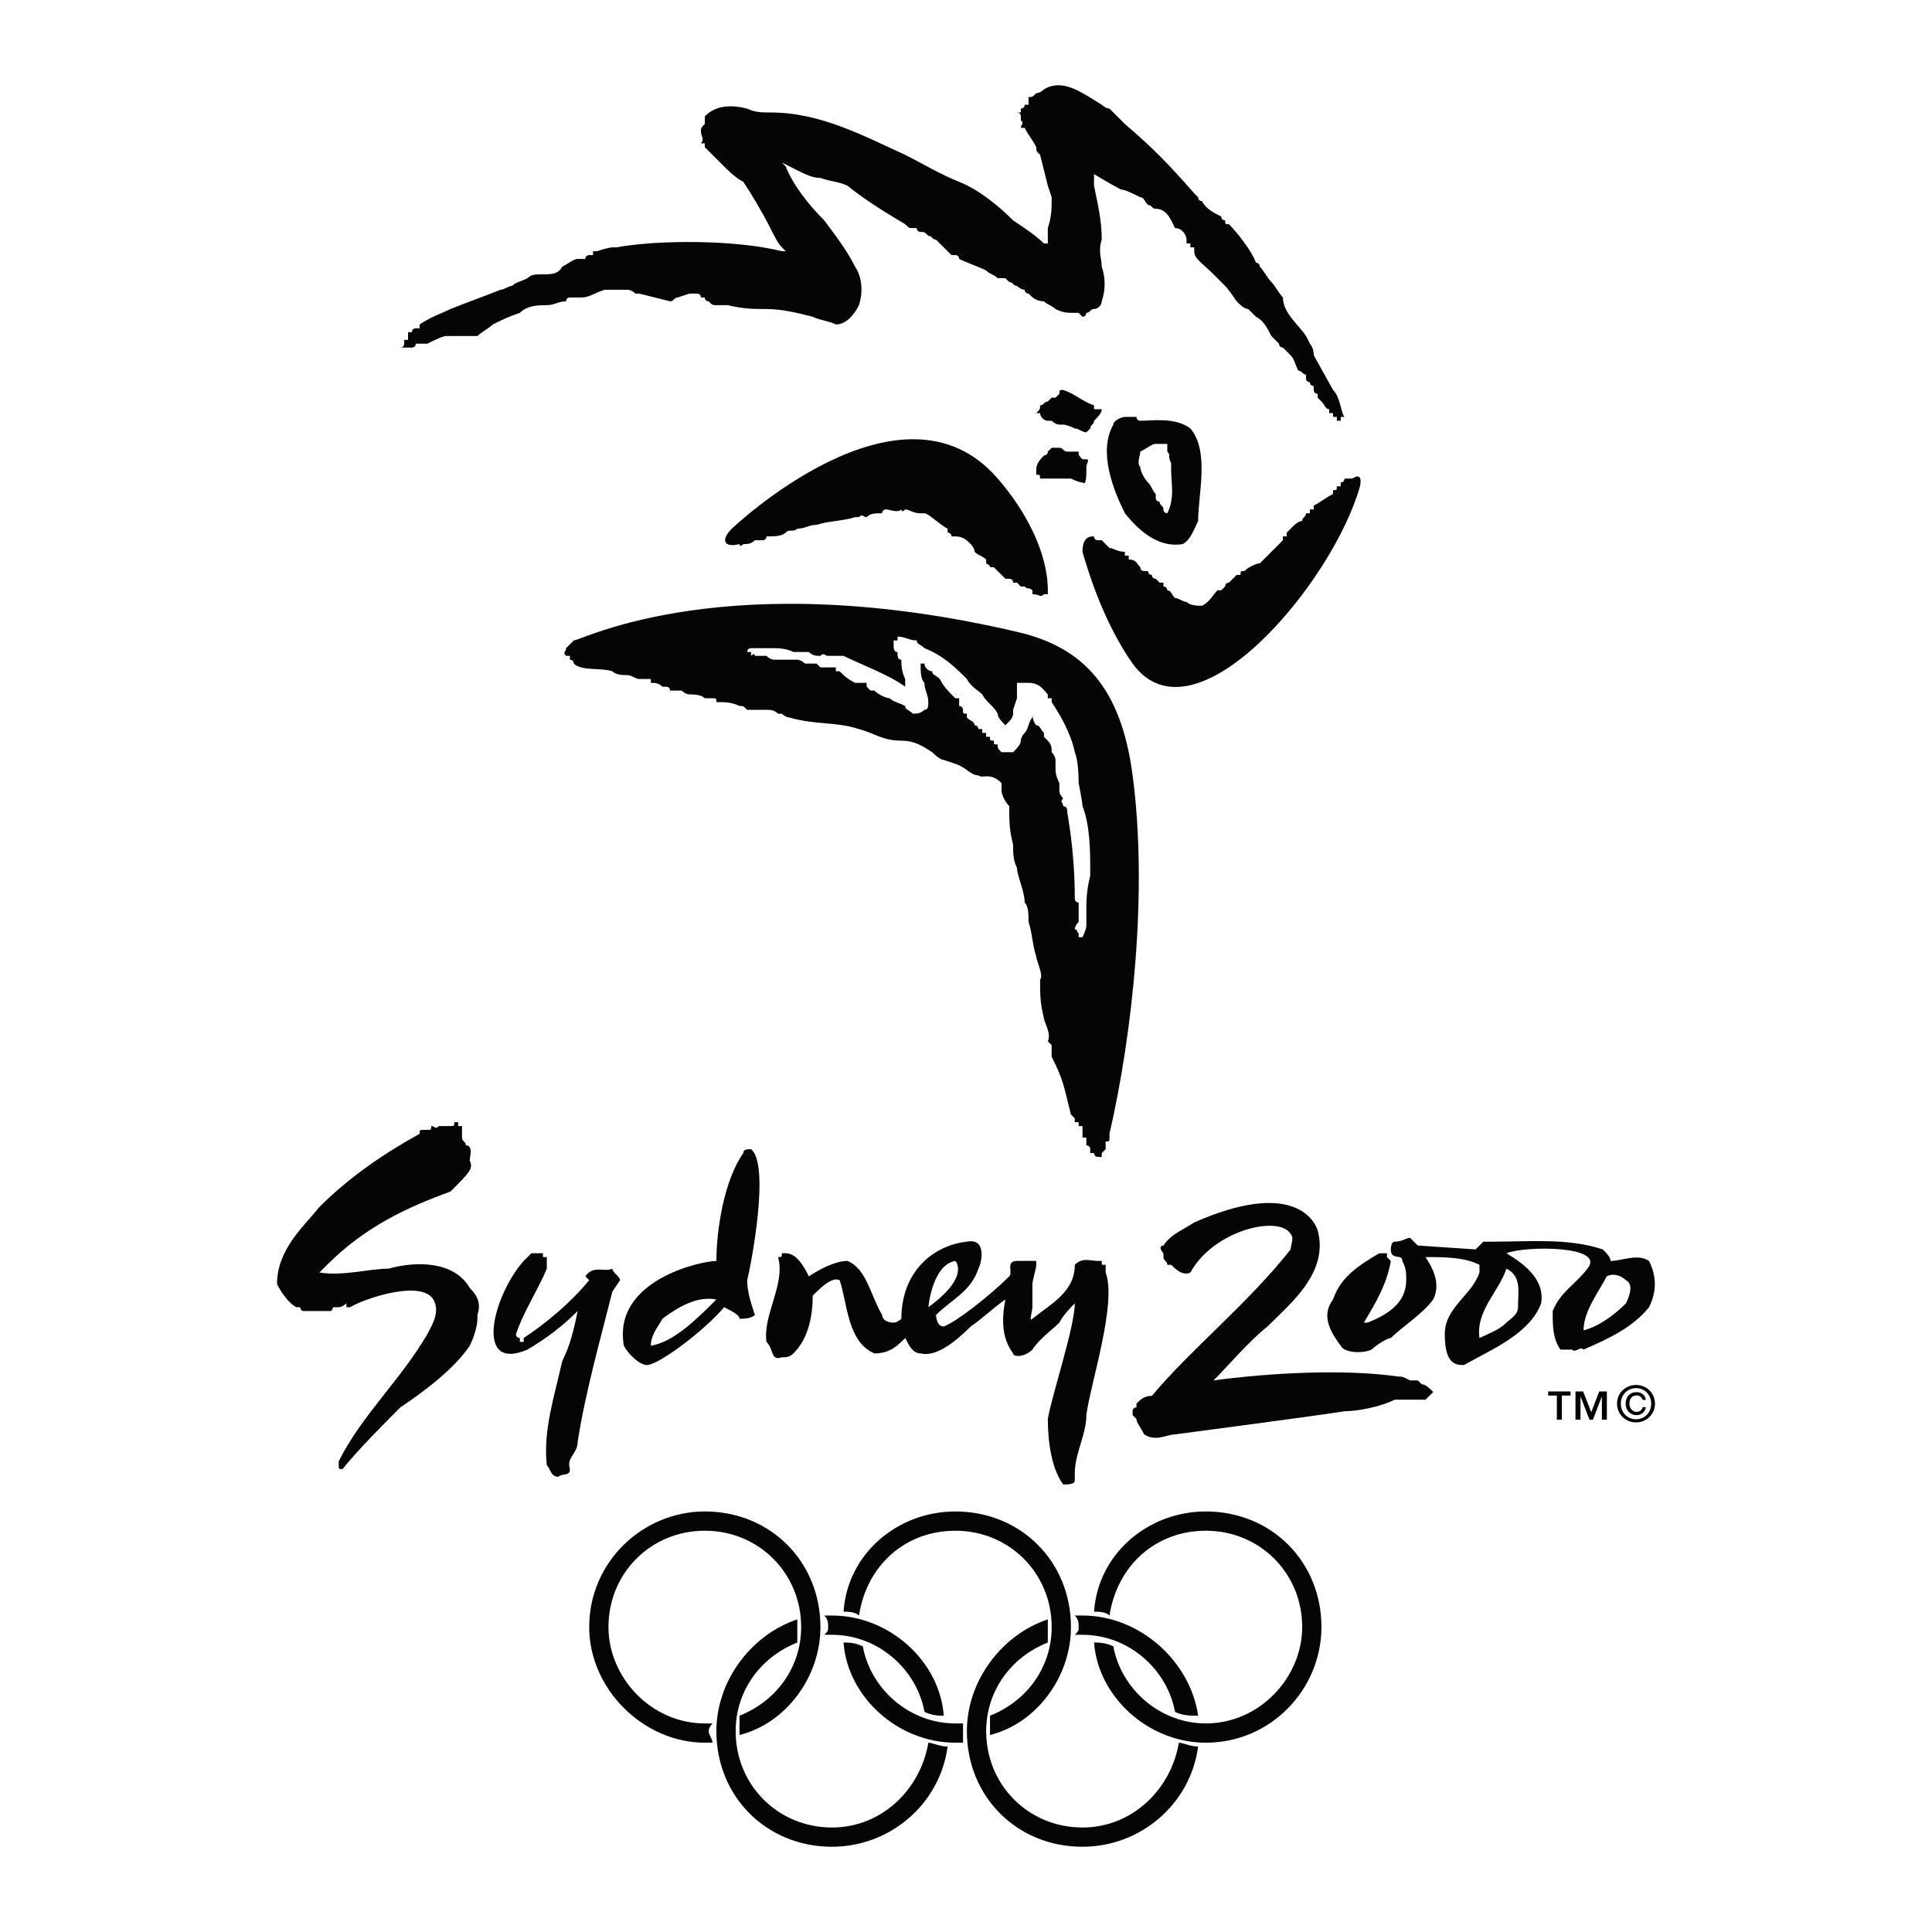 <?xml version="1.0" encoding="utf-8"?>
<!-- Generator: Adobe Illustrator 13.0.0, SVG Export Plug-In . SVG Version: 6.00 Build 14948)  -->
<!DOCTYPE svg PUBLIC "-//W3C//DTD SVG 1.0//EN" "http://www.w3.org/TR/2001/REC-SVG-20010904/DTD/svg10.dtd">
<svg version="1.0" id="Layer_1" xmlns="http://www.w3.org/2000/svg" xmlns:xlink="http://www.w3.org/1999/xlink" x="0px" y="0px"
	 width="192.756px" height="192.756px" viewBox="0 0 192.756 192.756" enable-background="new 0 0 192.756 192.756"
	 xml:space="preserve">
<g>
	<polygon fill-rule="evenodd" clip-rule="evenodd" fill="#FFFFFF" points="0,0 192.756,0 192.756,192.756 0,192.756 0,0 	"/>
	<path fill-rule="evenodd" clip-rule="evenodd" fill="#040606" d="M136.072,131.957c1.153-1.922,2.307-3.844,2.691-6.152l0,0l0,0
		c-0.385-0.385-0.385-0.385-0.385-0.385l0,0c0,0,0,0,0-0.383l0,0c-0.385,0-0.385,0-0.385,0l0,0c-0.384,0-0.384,0-0.384,0l0,0
		c-1.923,1.152-3.846,2.307-4.614,4.613c-1.154,1.539-0.385,3.076,0.769,4.615c0.385,0.768,2.308,0.768,3.076,0.383
		c0.385-0.383,1.538-1.152,1.923-1.152c1.153-1.154,3.076-2.307,4.229-3.846c0.77-1.537,0-3.076-0.769-4.23
		c1.922,0,3.845,0,5.383,0.77c0,0.385,0,0.385,0,0.77c-0.77,2.307-3.461,3.461-3.461,6.152c0,3.076,1.153,3.076,1.923,3.076
		c2.691-1.539,6.537-3.076,7.69-6.152c0.385-2.307-1.538-3.846-3.461-4.998l0,0c1.923-0.77,9.998-0.77,8.075,1.537
		c-1.153,1.539-2.691,2.307-3.461,4.23c0,1.537,0,2.691,0.77,3.844h0.384c0,0,0,0,0.385,0l0,0l0,0l0,0c0.385,0,0.385,0,0.385,0
		c0.385,0.385,0.769-0.383,1.153,0c2.691-1.152,4.999-2.307,6.537-4.229c0.769-1.539,0.769-3.076,0-4.615
		c-1.154-0.768-2.692,0-3.846,0c0-0.385-0.384-0.768-0.769-1.152c-3.461-1.154-7.306-0.77-11.151-0.77l0,0l0,0l0,0l0,0h-0.385l0,0
		l0,0c0-0.385,0-0.385,0,0c-0.384,0-0.384,0-0.384,0c-0.385,0.385-0.385,0.385-0.77,0.77l-5.768-0.385l-0.769-0.77
		c-0.385,0-0.77,0.385-1.538,0.385c-0.385,0-0.385,0.77-0.385,0.77c0,1.152,1.153,0.385,1.153,1.152
		c0.385,0.77,0.385,1.154,0.385,1.924c0,2.307-1.923,3.461-3.846,4.229c0,0.385,0,0,0,0l0,0l0,0
		C136.072,131.957,136.072,131.957,136.072,131.957L136.072,131.957L136.072,131.957L136.072,131.957L136.072,131.957
		L136.072,131.957z M151.452,130.42c0,0.77-0.769,1.152-1.153,1.537c-0.769,0.77-1.923,1.154-2.691,1.539
		c-0.385-2.691,1.923-4.615,2.691-6.922C151.837,127.344,151.452,128.881,151.452,130.42L151.452,130.42z M162.219,130.035
		c-1.153,1.154-2.691,2.307-4.229,2.691c0-1.922,1.538-3.846,2.308-5.383c0.769-0.385,1.537,0,1.922,0.385
		C162.988,128.113,162.604,129.266,162.219,130.035L162.219,130.035z"/>
	<path fill-rule="evenodd" clip-rule="evenodd" fill="#040606" d="M113.386,141.57c0,0.385,0.384,0.77,0.769,1.539
		c1.153,0.768,2.308,0,3.076,0c0,0,14.611-1.924,16.919-2.309c1.153,0,3.461-0.385,4.999-1.152c0.769,0,1.538,0,2.691,0
		c0,0,0,0,0.385,0c0.384-0.385,0.769-0.77,0.769-0.77c-0.385-0.385-0.769-0.77-1.153-0.77l-0.385-0.385h-0.385h-0.384
		c-0.77-0.383-0.77-0.383-1.154-0.383c-5.383-0.77-12.688-0.385-18.456,0.383c1.538-1.537,3.46-3.844,5.383-5.383
		c2.307-2.307,6.152-5.383,4.999-9.613c-0.385-1.152-2.692-4.998-12.305-0.768c-1.153,0.768-2.308,1.152-3.076,2.307
		c-0.385,0-0.385,0.385,0,0.77v0.383c0,0.385,0.385,0.385,0.385,0.77h0.384c0.385,0.385,1.154,1.154,1.923,0.77
		c2.308-4.23,8.844-5.768,9.997-3.846c0.385,0.385,0,1.154,0,1.539c-4.229,5.383-9.997,9.996-13.842,14.611
		c-0.77,0-1.154,0.385-1.538,0.77c0,0.383,0,0.383,0,0.383l0,0c0,0-0.385,0-0.385,0.385l0,0c0,0,0,0,0,0.385l0,0
		C113.001,141.186,113.001,141.186,113.386,141.57L113.386,141.57z"/>
	<path fill-rule="evenodd" clip-rule="evenodd" fill="#040606" d="M51.863,133.496c-0.385,0-0.385-0.385-0.385-0.385
		c0.769-2.307,2.307-4.615,3.076-6.537l0,0c0-0.385,0-0.385,0-0.385l0,0l0,0c0-0.385,0-0.385,0-0.385l0,0l0,0l0,0l0,0v-0.385l0,0
		l0,0c-0.384,0-0.384,0-0.384,0v-0.383h-0.385l0,0h-0.384l0,0l0,0l0,0c0,0,0,0-0.385,0l0,0l-0.769,0.768
		c-3.076,3.461-4.999,11.152,0.385,8.844c1.922-1.152,3.46-2.307,4.999-3.844c-0.384,1.922-0.769,3.461-1.538,4.998
		c-0.769,3.461-1.922,6.922-1.538,10.383c0.385,0.383,0.385,1.152,1.154,1.152c0.384-0.385,1.153,0,1.153-0.77
		c-0.384-1.152,0.769-1.537,0.769-2.691c0.769-4.998,2.307-10.381,3.46-14.996l0.769-1.152c0-0.385-0.769-0.77-0.769-1.154
		c-0.769,0.385-1.922-0.385-2.691,0.77l0.385,0.385c-1.923,2.307-4.23,4.229-6.537,5.768l0,0c0,0.385,0,0.385,0,0.385
		c-0.384,0-0.384,0-0.384,0C51.863,133.496,51.863,133.496,51.863,133.496L51.863,133.496L51.863,133.496L51.863,133.496z"/>
	<path fill-rule="evenodd" clip-rule="evenodd" fill="#040606" d="M47.633,131.572c0,0.77-0.384,1.924-0.769,2.693
		c-1.538,2.307-4.614,4.613-6.921,6.15c-1.538,1.539-4.23,4.23-5.768,6.152c-0.384,0-0.384,0-0.384-0.383l0,0l0,0
		c0-0.385,0-0.385,0-0.385l0,0l0,0l0,0c2.307-4.615,6.152-8.076,8.844-12.689c0.385-0.77,1.154-1.922,0.769-3.076
		c-0.769-2.691-7.306-0.385-8.459,0.385l0,0c-0.384,0-0.384,0-0.384,0v-0.385c0,0-0.385,0.385-0.769,0.385l0,0l0,0l0,0l0,0l0,0
		c-0.385,0-0.385,0-0.385,0c-0.384,0,0,0-0.384,0.385l0,0h-0.385h-0.384h-0.385c-0.384,0-0.769,0-1.153,0H30.33
		c-0.384,0-0.384-0.385-0.384-0.385c-0.385,0-0.385,0-0.385,0l0,0c-0.769-0.385-1.538-1.539-1.922-2.307
		c0-3.461,2.691-5.768,4.229-7.691c3.076-3.076,6.537-5.383,9.998-7.305c0-0.385,0-0.385,0.385-0.385l0,0h0.384l0,0l0,0
		c0.385,0,0.385,0,0.385-0.385c0.384,0,0.384,0.385,0.769,0c0.384,0,0.384,0,0.769,0h0.385l0,0c0.384,0,0.384,0,0.384-0.385
		c0.385,0,0.385,0,0.385,0c0,0.385,0,0.385,0,0.385h0.384l0,0l0,0l0,0l0,0c0,0.385,0,0.77,0,1.152l0,0
		c0,0.385,0.385,0.385,0.385,0.77l0,0l0,0l0,0l0,0l0,0c0.769,0,0.384,1.154,0.384,1.539c0.385,0.768,0,1.152-1.922,3.076
		c-4.229,1.537-8.459,3.461-12.305,7.305c0,0-0.384,0.385-0.769,0.77c2.307,0.385,4.999-0.385,6.921-0.385
		c2.692-0.77,6.537-0.77,8.075,1.922c0.769,0.77,1.154,1.539,0.769,2.693l0,0l0,0l0,0l0,0l0,0
		C47.633,131.572,47.633,131.572,47.633,131.572L47.633,131.572z"/>
	<path fill-rule="evenodd" clip-rule="evenodd" fill="#040606" d="M93.391,131.189c1.538-1.539,3.46-2.309,4.229-4.615
		c0.385-0.77,0.77-3.076-1.154-2.691c-3.46,0.385-6.537,3.076-6.537,7.689c0,0-0.384,0.385-0.769,0.385
		c-0.769,0-1.153-0.385-1.153-0.768c-1.154-1.924-1.538-4.615-3.461-5.385c-1.153,0-2.691,0.77-3.845,1.539
		c-0.384-0.77-1.153-2.307-2.307-2.307H78.01c0,0.383,0,0.383-0.385,0.383l0,0c0.769,2.693-1.538,5.77-1.153,8.461
		c0.769,0.768,0.385,1.922,1.538,1.537c0.384,0,0.769,0,1.153-0.385c1.538-1.537,1.923-3.844,1.923-5.768
		c0.769-0.77,1.922-1.922,2.691-1.537c0.769,2.307,0.769,6.152,3.461,7.305c1.538,0,2.307-0.768,3.076-1.537
		c0.384,0.77,0.769,1.537,1.538,1.537c1.538,0.385,3.46-1.152,4.999-2.691c1.154-0.77,2.307-1.922,3.46-2.691
		c-0.384,1.922-0.384,3.846,0.77,5.383c0,0.385,1.153,0.385,1.923-0.385c0.769-1.152,1.922-1.922,2.691-2.691
		c0.384-0.768,1.153-1.537,1.538-1.922c0,2.307-2.308,9.229-2.692,11.535c0,2.307,0.385,4.998,1.538,6.537
		c0.385,0,1.154,0,1.154-0.385l0,0l0,0l0,0l0,0c0,0,0,0,0-0.385l0,0l0,0l0,0c0,0,0,0,0-0.385l0,0l0,0l0,0
		c0-1.922,1.153-3.844,1.153-5.768c0.385-3.076,3.076-11.15,1.923-14.227l0,0l0,0l0,0c0-0.385,0-0.385,0-0.385l0,0v-0.385
		c-0.385,0-0.385,0-0.385,0l0,0c0,0,0,0,0-0.385l0,0c-0.385,0-0.385,0-0.385,0c-0.769,0-1.538-0.385-2.307,0.385
		c0,2.691-2.308,3.846-4.229,5.383c-0.385,0.385,0-0.768,0-1.152s0-1.924,0-2.307c0-0.385,0.384-1.539,0.384-1.924s0-0.385,0-0.385
		l0,0c-0.384,0-0.384,0-0.384,0l0,0c0,0,0,0-0.385,0l0,0h-0.385c0,0,0,0-0.385,0h-0.385c-1.153,0-0.384,1.154-0.769,1.539
		c-1.923,1.922-5.383,4.613-6.537,4.998C93.391,132.342,93.391,131.189,93.391,131.189L93.391,131.189z M95.313,125.805
		c0,0,1.538,1.539-2.691,4.615C92.622,130.42,93.006,126.189,95.313,125.805L95.313,125.805z"/>
	<path fill-rule="evenodd" clip-rule="evenodd" fill="#040606" d="M74.549,127.729c0,1.152,0.384,2.307,0.769,3.461
		c-0.385,0.383-1.154,0.383-1.538,0.383c0-0.383-0.769-0.768-1.538-1.152c-1.923,2.307-6.537,5.768-7.69,5.768
		c-0.769,0-1.923-1.154-2.307-1.922c-1.154-6.537,7.69-8.461,9.229-8.461c0-3.076,0.769-8.074,2.691-10.766
		c0-0.385,0.385-0.385,0.769-0.385C76.856,116.193,74.934,126.189,74.549,127.729L74.549,127.729z M71.473,129.65
		c-1.923-0.385-3.845,0.77-5.383,1.922c-0.385,0.77-1.154,1.539-1.154,2.693C67.243,133.881,69.55,131.572,71.473,129.65
		L71.473,129.65z"/>
	<path fill-rule="evenodd" clip-rule="evenodd" fill="#040606" d="M92.622,173.869c-0.769,4.615-4.614,8.461-9.613,8.461
		c-5.383,0-9.613-4.23-9.613-9.613c0-3.846,2.307-7.307,6.152-8.844c0-0.385,0-1.154,0-1.539s0-0.385,0-0.77
		c-4.614,1.539-8.075,6.152-8.075,11.152c0,6.537,4.999,11.535,11.535,11.535c5.768,0,10.767-4.23,11.536-9.998
		C93.775,174.254,93.006,173.869,92.622,173.869L92.622,173.869z"/>
	<path fill-rule="evenodd" clip-rule="evenodd" fill="#040606" d="M82.239,163.104c0.385,0,0.385,0,0.769,0
		c4.614,0,8.459,3.461,9.229,7.689c0.769,0.385,1.538,0.385,1.922,0.385c-0.384-5.383-5.383-9.996-11.151-9.996
		c-0.384,0-0.384,0-0.769,0c0.385,0.383,0.385,0.768,0.385,1.152S82.624,162.719,82.239,163.104L82.239,163.104z"/>
	<path fill-rule="evenodd" clip-rule="evenodd" fill="#040606" d="M70.704,172.717c0-0.385,0.384-0.77,0.384-0.77
		c-0.384,0-0.384,0-0.769,0c-5.383,0-9.613-4.613-9.613-9.613c0-5.383,4.229-9.613,9.613-9.613s9.613,4.23,9.613,9.613
		c0,3.846-2.307,7.307-6.152,8.844c0,0.385,0,1.154,0,1.539s0,0.385,0,0.385c4.614-1.154,8.075-5.768,8.075-10.768
		c0-6.537-4.999-11.535-11.536-11.535c-6.152,0-11.535,4.998-11.535,11.535c0,6.152,5.383,11.535,11.535,11.535
		c0.385,0,0.385,0,0.769,0C71.088,173.484,70.704,173.102,70.704,172.717L70.704,172.717z"/>
	<path fill-rule="evenodd" clip-rule="evenodd" fill="#040606" d="M85.7,161.182c0.769-5,4.614-8.461,9.613-8.461
		c5.383,0,9.613,4.23,9.613,9.613c0,3.846-2.307,7.307-6.152,8.844c0,0.385,0,1.154,0,1.539s0,0.385,0,0.385
		c4.614-1.154,8.075-5.768,8.075-10.768c0-6.537-4.999-11.535-11.536-11.535c-5.768,0-10.767,4.23-11.151,9.998
		C84.546,160.797,85.315,160.797,85.7,161.182L85.7,161.182z"/>
	<path fill-rule="evenodd" clip-rule="evenodd" fill="#040606" d="M96.082,172.717c0-0.385,0-0.77,0-0.77c-0.385,0-0.385,0-0.769,0
		c-4.614,0-8.459-3.461-9.229-7.689c-0.769-0.385-1.538-0.385-1.922-0.385c0.384,5.383,5.383,9.996,11.151,9.996
		c0.384,0,0.384,0,0.769,0C96.082,173.484,96.082,173.102,96.082,172.717L96.082,172.717z"/>
	<path fill-rule="evenodd" clip-rule="evenodd" fill="#040606" d="M117.615,173.869c-0.77,4.615-4.614,8.461-9.613,8.461
		c-5.383,0-9.612-4.23-9.612-9.613c0-3.846,2.307-7.307,6.151-8.844c0-0.385,0-1.154,0-1.539s0-0.385,0-0.77
		c-4.613,1.539-8.075,6.152-8.075,11.152c0,6.537,4.999,11.535,11.536,11.535c5.768,0,10.767-4.23,11.536-9.998
		C118.769,174.254,118,173.869,117.615,173.869L117.615,173.869z"/>
	<path fill-rule="evenodd" clip-rule="evenodd" fill="#040606" d="M107.617,162.334c0,0.385,0,0.385-0.384,0.77
		c0.384,0,0.384,0,0.769,0c4.614,0,8.46,3.461,9.229,7.689c0.77,0.385,1.538,0.385,2.308,0.385
		c-0.77-5.383-5.769-9.996-11.536-9.996c-0.385,0-0.385,0-0.769,0C107.617,161.564,107.617,161.949,107.617,162.334L107.617,162.334
		z"/>
	<path fill-rule="evenodd" clip-rule="evenodd" fill="#040606" d="M120.307,150.799c-5.768,0-10.767,4.23-11.151,9.998
		c0.385,0,1.154,0,1.538,0.385c0.77-5,4.614-8.461,9.613-8.461c5.384,0,9.613,4.23,9.613,9.613c0,5-4.229,9.613-9.613,9.613
		c-4.614,0-8.459-3.461-9.229-7.689c-0.769-0.385-1.538-0.385-1.923-0.385c0.385,5.383,5.384,9.996,11.151,9.996
		c6.537,0,11.535-5.383,11.535-11.535C131.842,155.797,126.844,150.799,120.307,150.799L120.307,150.799z"/>
	<path fill-rule="evenodd" clip-rule="evenodd" fill="#040606" d="M118.769,42.75c-1.538-1.154-3.845-0.769-4.999-0.769
		c0,0-0.384,0-0.384-0.385h-0.385l0,0l0,0c-0.385,0-0.385,0-0.385,0s0,0-0.385,0l0,0l0,0c-0.384,0-1.153,0.385-1.153,0.769
		c-1.538,2.692,0,6.537,1.153,8.844c1.538,1.922,3.461,3.46,5.769,3.076c0.769-0.384,1.153-1.538,1.538-2.307
		C119.538,49.287,120.691,45.057,118.769,42.75L118.769,42.75z M116.462,51.209c0,0-0.385,0-0.385-0.385
		c0-0.384-0.385-0.384-0.385-0.769c0,0-0.385,0-0.385-0.384c0,0,0,0,0-0.385c-0.384-0.384-0.384-0.769-0.769-1.153
		c-0.385-0.385-0.77-1.154-0.77-1.538c-0.384-0.385,0-1.154,0-1.538c0.77-0.385,1.154-0.769,1.538-0.769c0.385,0,0.77,0,1.154,0
		c0,0,0,0,0,0.384l0,0l0,0l0,0l0,0v0.385l0,0c0.384,0.384,0,0.384,0.384,1.153c0,0,0,0.385,0,0.769
		C116.846,48.133,117.23,49.671,116.462,51.209L116.462,51.209z"/>
	<path fill-rule="evenodd" clip-rule="evenodd" fill="#040606" d="M104.926,39.674c0,0,0,0-0.385,0.384l0,0
		c-0.384,0-0.384,0.385-0.769,0.385l0,0c0,0.384,0,0.384-0.385,0.769h0.385c0,0.384,0.385,0.769,0.769,0.769c0,0,0,0,0.385,0
		c0,0,0.385,0.384,0.77,0.384c0,0,0,0,0.384,0c0.385,0,1.154,0.385,1.154,0.385c0.384,0,0.769,0.384,1.153,0.384l0.385-0.384
		c0-0.385,0.384-0.385,0.384-0.769c0.385-0.385,0.77-0.769,0.77-1.154l0,0h-0.385l0,0l0,0l0,0c-0.385,0-0.385,0-0.385,0
		c0-0.384,0-0.384,0-0.384c-1.153-0.385-1.922-1.154-3.076-1.538l0,0l0,0l0,0c-0.384,0-0.384,0-0.384,0.384l0,0l0,0l-0.385,0.385
		C105.311,39.674,105.311,39.674,104.926,39.674L104.926,39.674L104.926,39.674L104.926,39.674z"/>
	<path fill-rule="evenodd" clip-rule="evenodd" fill="#040606" d="M100.696,57.746c0,0,0.385,0,0.385,0.384h0.384
		c0,0,0,0,0.385,0.385l0,0c0,0,0,0,0.385,0l0,0c0.385,0.384,0.385,0,0.77,0.384v0.385c0.769,0,0.769,0.384,1.153,0l0,0l0,0
		c0.384,0,0.384,0,0.384,0l0,0c0,0,0,0,0-0.385l0,0c0-3.845-2.307-8.075-4.998-11.151c-9.613-11.151-26.532,4.999-26.532,4.999
		c-1.154,1.154-0.769,1.923,0.769,1.538c0,0.385,0.384,0,0.384,0c0.385,0,0.769,0,1.154-0.384c0,0,0.384,0,0.769,0
		c0,0,0.384,0,0.384-0.385c0.769,0,1.538,0,1.922-0.384c0.385-0.385,0.769,0,1.154-0.385c0.769,0,1.153-0.384,1.922-0.384
		c1.154-0.385,2.692-0.385,3.845-0.769H85.7c0.384-0.384,0.384,0,0.769,0c0.384-0.384,0.769-0.384,1.538-0.384
		c0-0.385,0.384-0.385,0.384-0.385c0.385,0,1.154,0.385,1.538,0c0,0,0,0.385,0.385,0c0.384,0,0.769,0.385,1.538,0.385
		c0,0,0,0,0.384,0l0,0l0,0l0,0l0,0l0,0c0.385,0,1.538,1.153,2.307,1.538c0,0,0,0,0,0.385c0,0,0.384,0,0.384,0.384
		c0.385,0,0.385,0,0.385,0c0.769,0,1.153,0.385,1.538,0.769c0,0,0.384,0.385,0.384,0.769c0.385,0.385,0.77,0.385,1.154,0.769
		c0,0,0,0,0,0.385c0.769,0.384,0,0.384,0.769,0.384c0.385,0.385,0.77,0.769,1.153,1.154H100.696L100.696,57.746z"/>
	<path fill-rule="evenodd" clip-rule="evenodd" fill="#040606" d="M130.688,51.209c-0.385,0-0.385,0-0.385,0
		c0,0.384-0.384,0.384-0.384,0.769c-0.385,0-0.77,0.385-1.154,0.769l0,0l-0.384,0.385l0,0c0,0.384,0,0.384,0,0.384l0,0
		c0,0,0,0-0.385,0v0.385c-0.385,0.384-0.769,0.769-1.153,1.153c-0.385,0.385-0.77,0.769-1.153,1.154
		c-0.385,0-1.154,0.384-1.538,0.769c-0.385,0-0.385,0-0.385,0.384h-0.385c-0.385,0.385-0.385,0.385-0.769,0.769l0,0
		c-0.385,0-0.385,0.385-0.385,0.385l-0.385,0.384h-0.385c-0.384,0.385-0.769,1.154-1.538,1.538c-0.384,0-1.153,0-1.538-0.384
		c-0.384,0-0.769-0.385-1.153-0.385c-0.385-0.384-0.385-0.769-0.769-0.769c0-0.384-0.385-0.384-0.385-0.384s0,0,0-0.385
		c0,0,0,0-0.385,0c0,0,0,0-0.385-0.384l0,0c-0.384,0-0.384-0.385-0.384-0.385l0,0c-0.385,0-0.385-0.384-0.385-0.384s0,0-0.385,0l0,0
		c-0.385,0-0.385-0.385-0.385-0.385c-0.384-0.384-0.384-0.769-1.153-0.769v-0.384c0,0,0,0-0.385,0v-0.385
		c-0.769,0-1.153-0.384-1.538-0.384c-0.384-0.385-0.384-0.385-0.769-0.769h-0.385c-0.385,0-0.385-0.385-0.385-0.385
		c-0.384,0-1.153,0-1.153,1.538c0.77,2.692,2.308,7.306,4.999,11.151c6.152,8.459,19.995-8.075,22.687-17.688
		c0,0,0.385-1.538-0.77-0.769c-0.384,0-0.384,0-0.769,0c0,0,0,0.385-0.385,0.385c0,0,0,0,0,0.384l0,0l0,0h-0.385l0,0l0,0l0,0
		c0,0.385,0,0.385-0.384,0.385c0,0,0,0,0,0.384c-0.77,0.385-1.154,0.769-1.923,1.154c0,0,0,0,0,0.384l0,0l0,0l0,0h-0.385l0,0
		C130.688,50.825,130.688,50.825,130.688,51.209L130.688,51.209z"/>
	<path fill-rule="evenodd" clip-rule="evenodd" fill="#040606" d="M105.695,47.749h0.384l0,0c0.385,0,0.385,0,0.385,0l0,0l0,0
		c0,0,0,0,0.385,0c0,0,0.769,0.385,1.153,0.385c0.385,0.384,0.385-0.769,0.385-1.154v-0.384c0-0.385,0.385-0.769,0-0.769h-0.385
		c-0.385-0.385-0.385-0.385-0.385-0.769c-0.384,0-0.769,0-1.153,0s-0.385-0.385-0.769-0.385c-0.385,0-0.385,0-0.77,0l0,0
		c-0.385,0.385-0.385,0.385-0.385,0.385c0,0.384-0.384,0.384-0.384,0.384c-0.77,0.769-0.77,1.154-0.77,1.538
		c0,0.385,0,0.385,0,0.385l0,0l0,0c0.385,0,0.385,0,0.385,0.384c0.385,0,0.769,0,0.769,0c0.385,0,0.385,0,0.385,0s0,0,0.385,0l0,0
		C105.311,47.749,105.311,47.749,105.695,47.749L105.695,47.749z"/>
	<path fill-rule="evenodd" clip-rule="evenodd" fill="#040606" d="M131.073,38.905c0,0.384,0.385,0.384,0.385,0.384
		c0,0.385,0,0.385,0,0.385c0.384,0.384,0.384,0.384,0.384,0.384l0,0l0,0l0,0c0.385,0.385,0.385,0.769,0.77,0.769l0,0l0,0l0,0v0.385
		c0,0,0,0,0.385,0c0,0,0,0,0,0.384c0,0,0,0,0.384,0l0,0c0,0,0,0,0,0.385h0.385l0,0v-0.385c0,0,0,0,0.385,0l0,0l0,0l0,0
		c-0.385-0.384-0.385-1.922-1.153-2.691l-1.923-3.46c0-0.769-0.385-1.154-0.385-1.154l-0.385-0.769
		c-0.769-1.153-2.307-2.307-2.307-3.845c-0.385-0.384-0.769-1.153-1.153-1.538c-0.385-0.384-0.77-1.153-1.153-1.538l0,0
		c0-0.384-0.385-0.384-0.385-0.384c-0.385-1.154-1.923-3.076-2.691-3.845c-0.385,0-0.385,0-0.385-0.385
		c-0.385,0-0.385-0.384-0.385-0.384c-0.769-0.384-1.538-0.769-1.923-1.538c-0.384,0-0.384-0.384-0.384-0.384l-0.385-0.385
		c-2.691-3.076-4.229-4.614-6.922-6.921l-1.538-1.538c-0.384,0-0.769-0.384-0.769-0.384c-1.923-1.154-3.846-2.692-5.768-1.538
		c-0.385,0.384-0.77,0.384-0.77,0.384c-0.384,0.385-0.384,0.385-0.769,0.385l0,0c0,0.384,0,0.384,0,0.384l0,0l0,0l0,0l0,0l0,0
		c0,0,0,0,0,0.385h-0.385l0,0c0,0.384-0.385,0.384-0.385,0.384s0,0,0,0.385h-0.385c0.385,0,0.385,0.384,0.385,0.384s0,0,0,0.385l0,0
		c0.385,0.384,0,0.384,0,0.769h0.385l0,0c0.385,0.769,0.77,1.153,1.153,1.922c0,0.385,0,0.385,0.385,0.769l0,0l0,0l0.769,3.076
		l0.385,1.154l0,0c0,1.153,0,1.922-0.385,3.076c0,0.385,0,0.769,0,1.154c0,0.384,0,0.384,0,0.384l0,0l0,0c-0.384,0-0.384,0-0.384,0
		l0,0c-0.77-0.769-1.923-1.538-3.076-2.307c-1.538-1.538-3.461-3.076-5.384-3.845c-1.922-0.769-3.845-1.923-5.383-2.692
		c-4.23-1.922-8.459-4.229-13.458-4.229c-0.769,0-1.538,0-2.307-0.385c-1.538-0.384-3.076-0.384-4.23,0.769l0,0l0,0v0.385l0,0
		c0,0.384,0,0.384,0,0.384c-0.384,0.385-0.384,0.385-0.384,0.769c0,0.385,0.384,0.769,0,1.154c0,0,0,0,0.384,0v0.384
		c0.769,0.769,1.154,1.154,1.923,1.923c0.384,0.384,1.153,1.153,1.922,1.538l0,0l0,0c0.769,1.153,1.923,3.076,2.692,4.614
		c0.384,0.769,0.769,1.538,1.153,1.923l0.384,0.384H78.01c-4.614-1.153-12.305-1.153-16.534-0.384c-0.385,0-0.385,0-0.385,0l0,0l0,0
		l0,0c-0.384,0-1.538,0.384-1.538,0.384h-0.385c0,0,0,0,0,0.385l0,0c-0.384,0-0.384,0-0.384,0s-0.385,0-0.385,0.384l0,0l0,0
		c-0.384,0-0.384,0-0.769,0l0,0c-0.384,0-0.769,0.385-1.538,0.769c-0.384,0.769-1.153,0.769-1.922,0.769s-1.154,0-1.538,0.385l0,0
		l0,0c-0.769,0.384-1.154,0.384-1.538,0.769c-0.385,0-0.769,0.384-1.154,0.384c-1.922,0.769-3.076,1.154-4.999,1.923
		c-0.769,0.384-1.922,0.769-3.076,1.538c0,0,0,0,0,0.384h-0.384l0,0l0,0c0,0-0.385,0-0.385,0.385h-0.384c0,0,0,0,0,0.384
		c0,0,0,0,0,0.385c-0.385,0-0.385,0-0.385,0v0.384l0,0c0,0,0,0.385-0.384,0.385l0,0h0.384c0,0,0,0,0.385,0l0,0l0,0
		c0.384,0,0.384,0,0.384,0s0.385,0,0.385-0.385c0.384,0,0.384,0,0.384,0s0,0,0.385,0l0,0l0,0h0.384l0,0l0,0
		c0.769-0.384,1.538-0.769,1.922-0.769c0.385,0,0.769,0,0.769,0c0.769,0,1.538,0,2.307,0c0.385-0.384,1.154-0.769,1.538-1.153
		c0.769-0.385,1.538-0.769,2.692-1.154c0-0.384,0,0,0,0c0-0.384,0-0.384,0-0.384c0,0.384,0,0.384,0,0.384l0,0
		c0.769-0.769,1.922-0.769,2.691-0.769s1.154-0.384,1.923-0.384l0,0c0,0,0-0.385,0.384-0.385l0,0l0,0l0,0c0,0,0,0,0.385,0l0,0
		c0.384,0,0.384,0,0.384,0h0.385c0.769,0,1.153-0.384,2.307-0.769l0,0l0,0c0,0,0,0,0.384,0l0,0l0,0l0,0l0,0c0.384,0,0.384,0,0.384,0
		l0,0l0,0h0.385l0,0l0,0h0.384l0,0l0,0c0.385,0,0.385,0,0.385,0l0,0c0,0,0,0,0.384,0c0,0,0.385,0,0.769,0.385l0,0h0.385
		c0,0,1.538,0.384,3.076,0.769c0.384,0,0.384-0.385,0.769-0.385l0,0l1.153-0.384l0,0c0.385,0,0.385,0,0.385,0h0.384
		c0,0,0.385,0,0.385,0.384l0,0c0.384,0,0.384,0,0.384,0c0,0.385,0.385,0.385,0.385,0.385l0,0c0.384,0.384,0.384,0.384,0.769,0.384
		l0,0c0.384,0,0.384,0,0.769,0c0,0,0,0,0.384,0l0,0l0,0c1.538,0.385,2.692,0.385,3.845,0.385c1.538,0,3.076,0.384,4.614,0.769
		c0.769,0.384,1.538,0.384,2.307,0.769c1.153,0,1.922-1.154,2.307-1.923c0.384-1.153,0.384-2.691-0.385-3.845
		c-0.769-1.538-1.922-3.076-3.076-4.614c-1.538-1.538-3.076-3.46-3.845-5.383l-0.384-0.385l1.538,0.769
		c0.769,0.385,1.538,0.769,2.307,0.769c1.153,0.385,1.922,0.385,2.691,0.769c1.923,1.538,3.845,2.692,5.768,3.845
		c0.384,0.384,0.384,0.384,0.769,0.384l0,0l0,0h0.384c0,0.385,0.385,0.385,0.385,0.385c0.384,0,0.384,0,0.769,0.384
		c0.384,0,0.384,0.385,0.769,0.385l0,0c0.384,0.384,0.384,0.384,0.384,0.384c0.384,0.385,0.384,0.385,0.769,0.769
		c0,0,0,0,0.384,0.385h0.385c0,0,0.384,0,0.384,0.384l0,0c0.769,0.385,1.923,0.769,2.692,1.154c0.384,0.384,0.769,0.384,1.153,0.769
		l0,0c0.385,0,0.385,0,0.385,0h0.384c0.385,0.384,0.385,0.384,0.385,0.384c0.385,0,0.385,0.385,0.769,0.385
		c0,0,0.385,0.384,0.77,0.384l0,0c0,0.385,0.385,0.385,0.385,0.385l0,0c0.385,0.384,0.769,0.769,1.538,0.769
		c0.384,0.384,0.769,0.384,1.153,0.769c0.769,0.384,1.153,0.384,1.923,0.384h0.384c0.385,0.385,0.385,0.385,0.385,0.385
		c0.385,0,0.385-0.385,0.385-0.385c0.385,0,0.385-0.384,0.769-0.384l0,0c0.385,0,0.77-0.385,0.77-0.769
		c0.385-1.154,0.385-2.307,0-3.461c0-0.769-0.385-1.538,0-2.691c0-1.923-0.385-3.46-0.77-5.383v-0.769c0,0,0,0,0-0.384l0,0
		c0,0,1.923,1.153,2.692,1.538c0.384,0,1.153,0.384,1.922,0.769c0.385,0,0.385,0.384,0.77,0.769c0.385,0,0.385,0.384,0.769,0.384
		c1.154,0,1.538,1.153,1.923,1.922c0.77,0,1.153,0.769,1.153,1.154v0.384c0.385,0,0.385,0,0.385,0l0,0c0,0,0,0,0,0.385l0,0
		c0,0,0,0,0.385,0l0,0l0,0c0,0,0,0,0,0.384l0,0c0,0.769,0.769,1.154,1.923,2.307c0.384,0.385,0.769,0.769,1.153,1.154
		c0.385,0.384,1.153,1.538,1.153,1.538c0.385,0.384,0.77,0.769,1.153,0.769c0.385,0.384,0.385,0.384,0.77,0.769
		c0.769,0.384,1.153,1.153,1.538,1.922c0.385,0.385,0.769,0.769,0.769,0.769c0,0.385,0.385,0.385,0.385,0.385
		c0.385,0.384,0.385,0.384,0.769,0.769c0.385,0.384,0.385,0.769,0.77,1.538c0.385,0,0.385,0.385,0.769,0.385
		c0,0.384,0,0.384,0,0.384c0,0.385,0.385,0.385,0.385,0.385c0,0.384,0.385,0.384,0.385,0.384
		C131.073,38.905,131.073,38.905,131.073,38.905L131.073,38.905L131.073,38.905z"/>
	<path fill-rule="evenodd" clip-rule="evenodd" fill="#040606" d="M64.936,67.744L64.936,67.744L64.936,67.744h-0.384
		c-0.385,0-0.385,0-0.769,0c-0.385,0-0.769-0.385-1.154-0.385c-0.384,0-1.153,0-1.538-0.385c-1.153-0.384-3.076,0-3.845-0.769
		c0,0,0-0.385-0.385-0.385l0,0l0,0c0,0,0,0,0-0.384c0,0,0,0-0.384,0l0,0l0,0l0,0c-0.385-0.385,0-0.385,0-0.769
		c0,0,0.384-0.385,0.769-0.769c0.769,0,15.38-7.69,44.604-0.769c6.152,1.538,9.998,5.383,11.151,14.227
		c1.538,11.536,0,25.763-2.308,35.761c0,0,0,0,0,0.383l0,0l0,0c0,0.385,0,0.385-0.384,0.385v0.385c0,0.385,0,0.385,0,0.385
		c-0.385,0.385-0.385,0.385-0.385,0.385v0.385h-0.385c-0.385,0-0.385-0.385-0.385-0.385c-0.384,0-0.384,0-0.384,0
		c0-0.385,0-0.385,0-0.385c0-0.385-0.385-0.385-0.385-0.385c0-0.385,0-0.385,0-0.385V113.5l0,0h-0.385c0-0.383,0-0.383,0-0.383
		c0-0.385,0-0.385,0-0.385v-0.385c0,0,0,0-0.385,0l0,0c0,0,0,0,0-0.385l0,0c0,0,0,0-0.384,0l0,0c0,0,0,0,0-0.385l-0.385-0.385
		c-0.77-3.076-0.77-3.461-1.923-5.768c0-0.385,0-0.77,0-1.152l-0.385-0.385c0.385-0.77-0.384-1.924-0.384-2.309
		c-0.385-1.537-0.385-2.307-0.385-3.844c0.385-0.385-0.385-1.923-0.385-2.308c-0.384-1.154-0.384-2.307-0.769-3.46
		c0-0.77,0-1.538-0.385-1.923c0-1.153-0.77-2.691-0.77-3.46c-0.384-0.769-0.384-1.538-0.384-2.307
		c-0.385-1.538-0.385-2.307-0.385-3.845c-0.385-0.385-0.769-1.154-0.769-1.538l0,0V78.51l0,0l0,0l0,0l0,0l0,0l0,0c0,0,0,0,0-0.384
		l0,0c-1.154-1.154-1.923-0.385-2.308-0.769c-0.769,0-1.154-0.769-2.307-1.154c-1.154-0.384,0,0-1.154-0.384
		c-0.384,0-1.153-0.769-1.153-0.769c-1.153-0.769-1.922-1.154-3.076-1.154c-1.922,0-2.691-0.769-4.229-1.153
		c-2.307-0.769-4.23-0.384-6.921-1.154c-0.385,0-0.769-0.384-0.769-0.384h-0.385c-0.384-0.384-0.769-0.384-1.153-0.384
		c-0.384,0-0.384,0-0.769,0c-0.384,0-0.769,0-1.153,0c-0.385-0.385-0.385-0.385-0.769-0.385c-0.769-0.385-1.538-0.385-1.923-0.385
		c-0.384,0-0.384,0-0.384,0l0,0l0,0c0-0.384,0-0.384-0.385-0.384c0,0-0.384,0-0.769,0c-0.384-0.384-1.153-0.384-1.538-0.384
		c-0.384,0-0.769-0.385-0.769-0.385c-0.384,0-0.769,0-1.153,0c0,0,0-0.385-0.385-0.385H66.09c-0.385-0.384-0.769-0.384-1.154-0.384
		l0,0V67.744L64.936,67.744z M107.617,93.506c0.385,0,0.385,0,0.385,0l0,0l0,0l0,0c0,0,0.385-0.77,0.385-1.154v-1.154
		c0-0.384,0-0.384,0-0.384V90.43c0-0.385,0-1.538,0.385-3.076v-0.385c0-1.922,0-4.614-0.77-6.537c0-0.385-0.385-2.307-0.385-2.307
		c0-2.307-0.384-3.076-0.384-3.076c-0.385-1.923-1.538-3.845-2.308-4.999l0,0c0,0,0,0,0-0.384c0,0,0,0-0.385,0l0,0v-0.384l0,0
		c-0.384-0.385-0.769-1.154-1.922-1.154c0,0,0,0-0.385,0c0,0,0,0-0.385,0l0,0l0,0l0,0l0,0l0,0l0,0l0,0l0,0l0,0h-0.385l0,0l0,0
		c0,0.384,0,0.384,0,0.384l0,0l0,0v0.385l0,0c0,0.385,0,0.385,0,0.769l0,0l0,0l0,0l-0.384,1.154v0.384l0,0
		c0,0.384-0.385,0.769-0.385,0.769c-0.385,0.385-0.385,0.385-0.385,0.385l0,0l0,0l0,0l0,0l0,0c-0.384-0.385-0.769-0.77-0.769-1.154
		c-0.385-0.769-1.153-1.154-1.538-1.922c-0.385-0.385-1.154-0.77-1.539-1.538c-1.153-1.154-2.307-2.307-4.229-3.076
		c-0.384-0.385-0.769-0.385-0.769-0.769c-0.769,0-1.153-0.385-1.922-0.385l0,0l0,0v0.385l0,0c-0.385,0-0.385,0-0.385,0
		c0,0.384,0,0.384,0,0.384l0,0l0,0c0,0.385,0,0.769,0.385,0.769c0,0.385,0,0.769,0.384,0.769c0,0.385,0,1.153,0.385,1.923v0.384
		v0.384l0,0c-1.538-1.153-4.614-2.307-6.152-3.076c0,0,0,0-0.385,0l0,0l0,0l0,0h-0.384c0,0,0,0-0.385,0l0,0l0,0l0,0c0,0,0,0-0.384,0
		l0,0l0,0l0,0l0,0c-0.385,0-0.385-0.385-0.769,0c-0.385,0-0.769,0-1.154-0.385h-0.384l0,0c-0.385,0-0.769,0-0.769,0
		c-0.385,0-0.385,0-0.385,0c-0.769-0.384-1.538-0.384-2.307-0.384c-0.385,0-0.769,0-1.538,0l0,0l0,0l0,0l0,0h-0.385l0,0l0,0
		c-0.384,0-0.384,0.384-0.384,0.384l0,0l0,0l0,0l0,0l0,0l0,0l0,0l0,0l0,0l0,0c0.384,0,0.384,0,0.384,0c0,0.385,0,0.385,0,0.385
		s0.385-0.385,0.385,0l0,0l0,0l0,0l0,0l0,0c0.384,0,0.769,0,0.769,0c0.384,0,0.384,0,0.384,0c0.385,0.384,0.769,0.384,0.769,0.384
		c0.384,0,0.769,0,0.769,0c0.384,0,0.769,0,1.153,0c0,0,0,0,0.385,0l0,0l0,0l0,0c0.384,0,0.769,0.385,0.769,0.385
		c0.384,0,0.769,0,1.153,0l0,0l0,0l0,0l0,0l0,0l0,0c0,0,0,0,0.385,0.384l0,0l0,0c0.384,0,0.384,0,1.153,0l0,0l0,0l0,0l0,0l0,0l0,0
		l0,0l0,0l0,0c0.385,0,0.385,0,0.385,0s0,0,0,0.384l0,0l0,0l0,0l0,0l0,0c0,0,0,0,0.384,0l0,0l0,0c0,0,0,0,0.385,0.385l0,0l0,0
		c0,0,0.384,0.385,1.153,0.769l0,0l0,0h0.769l0,0l0,0h0.385l0,0c0,0,0,0,0,0.384l0,0l0,0l0,0l0.384,0.385l0,0l0,0
		c0.385,0,0.385,0,0.385,0l0,0l0,0c0.384,0.385,1.153,0.769,1.538,0.769c0.384,0.384,0.769,0.384,1.538,0.769
		c0,0.385,0.384,0.385,0.769,0.769c0.384,0,0.769,0,1.153-0.384c0.385,0,0.385-0.385,0.385-0.77c0-0.769-0.385-1.153-0.385-1.922
		c-0.384-0.384-0.384-1.154-0.384-1.922l0,0h0.384c0,0.384,0.385,0.769,0.769,0.769c0,0.385,0.385,0.385,0.769,0.77
		c0.384,0.769,0.769,1.153,1.538,1.922l0,0l0,0l0,0h0.384v0.384v0.385c0.385,0,0.385,0.385,0.385,0.385l0,0l0,0
		c0,0.384,0,0.384,0.384,0.384l0,0c0,0.384,0,0.384,0,0.384l0,0l0,0c0.385,0.385,0.769,0.385,0.769,0.77
		c0.385,0,0.385,0.384,0.385,0.384l0,0c0,0,0,0,0.385,0c0,0,0,0,0,0.384l0,0c0,0,0,0,0.385,0c0,0.385,0,0.385,0,0.385h0.384l0,0l0,0
		c0,0.384,0,0.384,0.385,0.384c0,0.385,0,0.385,0.385,0.385c0,0.384,0,0.384,0.385,0.769l0,0c0.384,0,0.384,0,0.384,0l0,0
		c0.385,0,0.385,0,0.385,0l0,0c0.385,0,0.385,0,0.385,0c0.384-0.385,0.769-0.769,0.769-1.154c0,0,0-0.384,0.385-0.769
		c0.385-0.384,0.385-1.153,0.77-1.538v-0.384l0,0l0,0l0,0c0,0,0,0.769,0.384,1.154c0.385,0,0.385,0.384,0.77,0.769v0.385
		l0.384,0.384c0.385,0.385,0.385,0.769,0.385,1.154c0.385,0.384,0.385,0.769,0.385,0.769v0.384l0,0v0.385
		c0,0.384,0,0.769,0.385,1.538c0,0.384,0,0.384,0,0.769c0,0.384,0.384,0.769,0.384,0.769c-0.384,0.384,0,0.384,0,0.769
		c0,0,0.385,0,0.385,0.384c0,0.385,0.77,3.845,0.77,8.844c0,0,0,0.385,0.384,0.385c0,0.385,0,1.153,0,1.923
		c0,0-0.384,0.384-0.384,0.769c0.384,0,0,0,0.384,0.385V93.506L107.617,93.506L107.617,93.506z"/>
	<path fill-rule="evenodd" clip-rule="evenodd" d="M163.23,141.914c1.018,0,1.888-0.791,1.888-1.873c0-1.072-0.87-1.863-1.888-1.863
		c-1.028,0-1.899,0.791-1.899,1.863C161.331,141.123,162.202,141.914,163.23,141.914L163.23,141.914z M161.708,140.041
		c0-0.885,0.667-1.551,1.522-1.551c0.845,0,1.512,0.666,1.512,1.551c0,0.898-0.667,1.561-1.512,1.561
		C162.375,141.602,161.708,140.939,161.708,140.041L161.708,140.041z M163.878,140.393c-0.045,0.275-0.272,0.469-0.584,0.469
		c-0.449,0-0.727-0.385-0.727-0.83c0-0.459,0.247-0.811,0.712-0.811c0.312,0,0.539,0.178,0.599,0.449h0.331
		c-0.069-0.504-0.46-0.775-0.935-0.775c-0.672,0-1.082,0.484-1.082,1.141c0,0.648,0.43,1.152,1.102,1.152
		c0.455,0,0.825-0.307,0.919-0.795H163.878L163.878,140.393z"/>
	<path fill-rule="evenodd" clip-rule="evenodd" d="M157.953,138.828h-0.766v2.816h0.5v-2.291h0.014l0.882,2.291h0.342l0.882-2.291
		h0.014v2.291h0.498v-2.816h-0.766l-0.792,2.07L157.953,138.828L157.953,138.828z M156.696,138.828h-2.235v0.41h0.868v2.406h0.499
		v-2.406h0.868V138.828L156.696,138.828z"/>
</g>
</svg>
